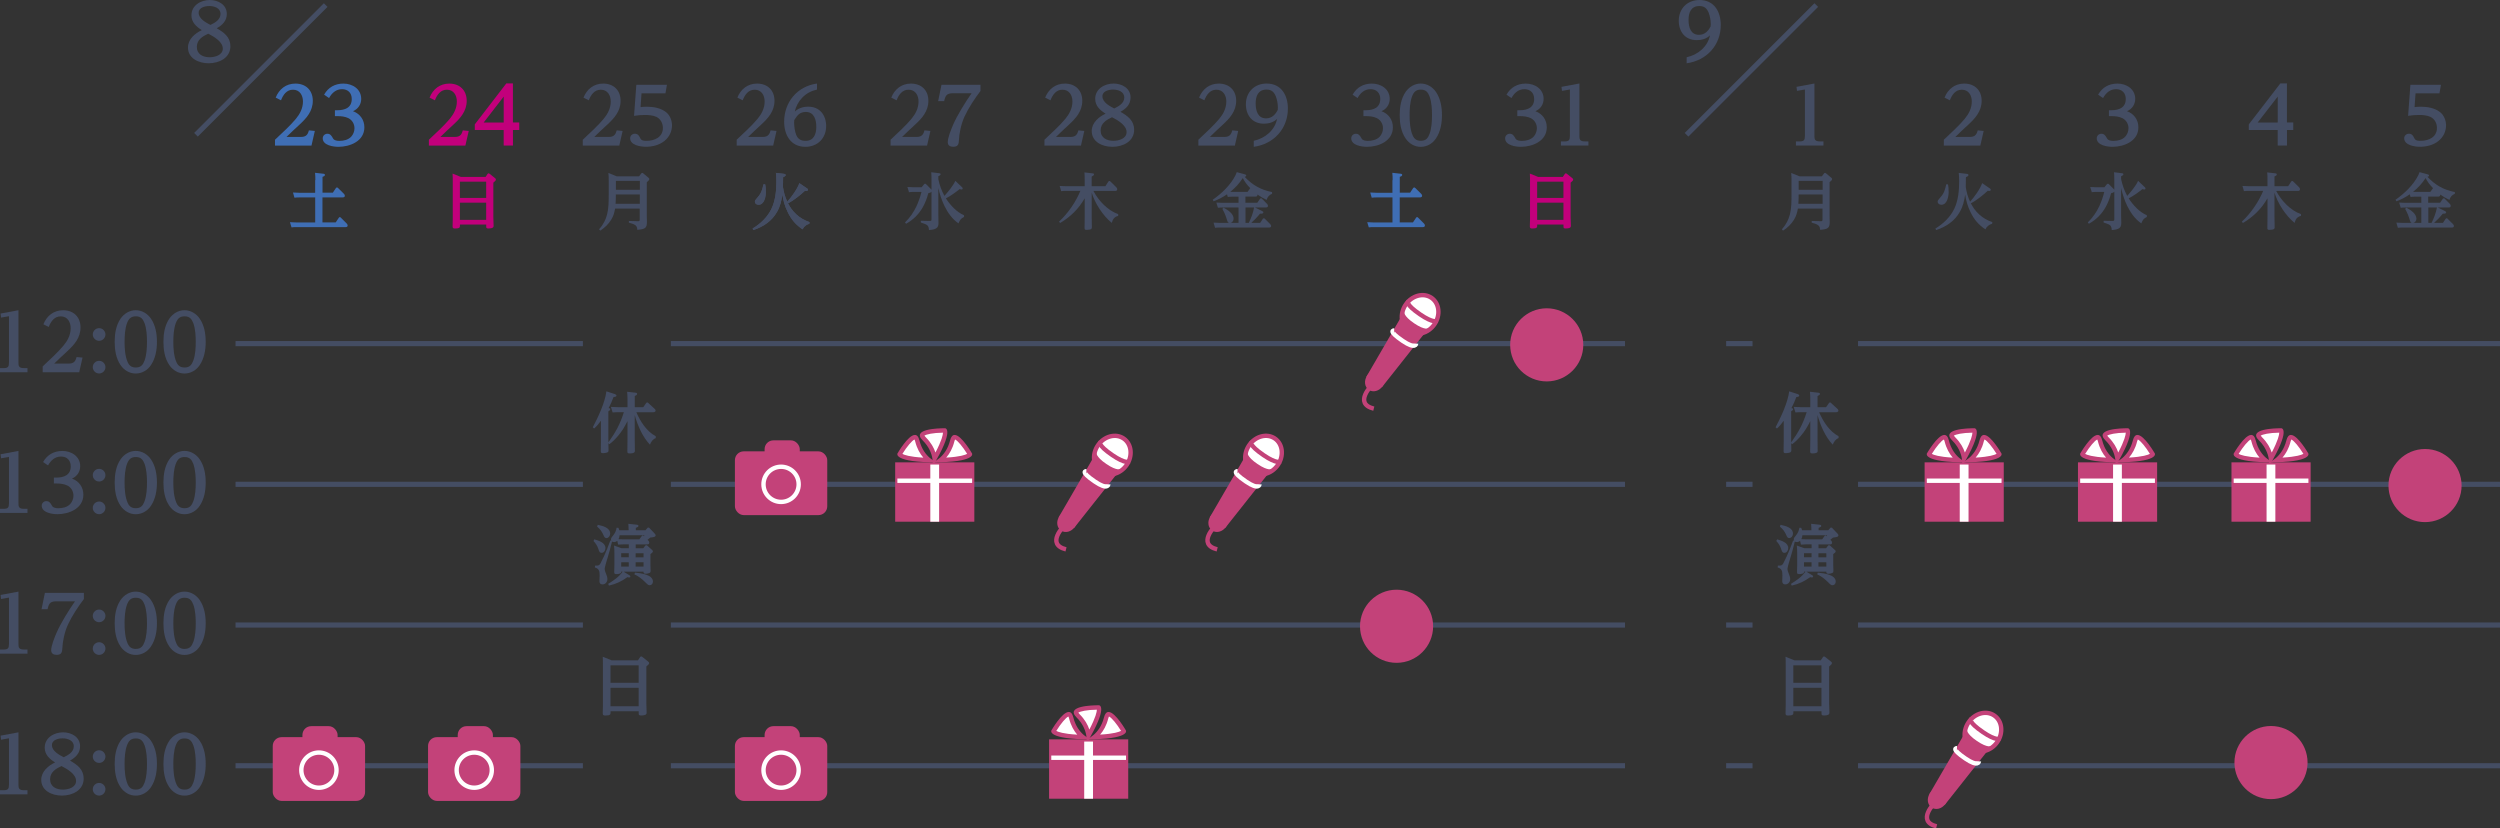 <?xml version="1.0" encoding="UTF-8"?><svg id="_レイヤー_2" xmlns="http://www.w3.org/2000/svg" viewBox="0 0 568.57 188.42"><rect x="0" y="0" width="568.57" height="188.42" fill="#333333" stroke="none"/><defs><style>.cls-1{fill:#444d63;}.cls-2{stroke:#444d63;stroke-width:1.17px;}.cls-2,.cls-3,.cls-4,.cls-5,.cls-6,.cls-7,.cls-8{stroke-miterlimit:10;}.cls-2,.cls-3,.cls-5{fill:none;}.cls-9,.cls-7{fill:#fff;}.cls-3,.cls-6,.cls-7,.cls-8{stroke:#c34279;}.cls-4,.cls-5{stroke:#fff;}.cls-4,.cls-6,.cls-10,.cls-8{fill:#c34279;}.cls-11{fill:#3f6eb4;}.cls-8{stroke-width:2.35px;}.cls-12{fill:#c2007b;}</style></defs><g id="_レイヤー_1-2"><line class="cls-2" x1="369.57" y1="78.15" x2="152.57" y2="78.15"/><line class="cls-2" x1="369.57" y1="110.15" x2="152.57" y2="110.15"/><line class="cls-2" x1="369.57" y1="142.15" x2="152.57" y2="142.15"/><line class="cls-2" x1="369.57" y1="174.15" x2="152.57" y2="174.15"/><line class="cls-2" x1="132.57" y1="78.15" x2="53.57" y2="78.15"/><line class="cls-2" x1="132.57" y1="110.15" x2="53.57" y2="110.15"/><line class="cls-2" x1="132.57" y1="142.15" x2="53.57" y2="142.15"/><line class="cls-2" x1="132.57" y1="174.15" x2="53.57" y2="174.15"/><path class="cls-1" d="M4.2,82.46c0,.68.02,1.26,1.22,1.26h.83v.94H0v-.94h.83c.99,0,1.21-.31,1.21-1.26v-10.55l-1.8.32-.11-.92,4.07-.76v11.9Z"/><path class="cls-1" d="M15.64,82.69c.94,0,1.46-.36,1.71-1.26l.07-.23,1.35.13-.76,3.33h-8.3v-1.33c1.48-1.4,3.49-3.22,4.74-4.74.95-1.15,1.62-2.43,1.62-3.96,0-1.39-.72-2.68-2.27-2.68-1.46,0-2.25,1.19-2.72,2.41l-1.21-.61c.77-1.94,2.36-3.19,4.48-3.19,2.38,0,3.96,1.53,3.96,3.91s-1.44,3.96-3.04,5.44c-1.01.94-1.96,1.8-2.95,2.79h3.31Z"/><path class="cls-1" d="M23.98,76.07c0,.79-.65,1.44-1.44,1.44s-1.44-.65-1.44-1.44.65-1.44,1.44-1.44,1.44.65,1.44,1.44ZM23.98,83.5c0,.79-.65,1.44-1.44,1.44s-1.44-.65-1.44-1.44.65-1.44,1.44-1.44,1.44.65,1.44,1.44Z"/><path class="cls-1" d="M27.41,72.48c.79-1.15,2.05-1.93,3.46-1.93s2.68.77,3.47,1.93c1.04,1.53,1.35,3.44,1.35,5.26s-.31,3.71-1.35,5.28c-.77,1.17-2.05,1.93-3.47,1.93s-2.67-.76-3.46-1.93c-1.04-1.53-1.33-3.44-1.33-5.28s.29-3.71,1.33-5.26ZM29.05,82.39c.36.81.92,1.19,1.84,1.19,1.15,0,1.62-.59,2-1.62.45-1.26.54-2.86.54-4.21s-.09-2.94-.54-4.21c-.38-1.01-.85-1.6-2-1.6s-1.64.59-2.02,1.6c-.45,1.26-.54,2.88-.54,4.21,0,1.49.11,3.28.72,4.65Z"/><path class="cls-1" d="M38.5,72.48c.79-1.15,2.05-1.93,3.46-1.93s2.68.77,3.47,1.93c1.04,1.53,1.35,3.44,1.35,5.26s-.31,3.71-1.35,5.28c-.77,1.17-2.05,1.93-3.47,1.93s-2.67-.76-3.46-1.93c-1.04-1.53-1.33-3.44-1.33-5.28s.29-3.71,1.33-5.26ZM40.14,82.39c.36.81.92,1.19,1.84,1.19,1.15,0,1.62-.59,2-1.62.45-1.26.54-2.86.54-4.21s-.09-2.94-.54-4.21c-.38-1.01-.85-1.6-2-1.6s-1.64.59-2.02,1.6c-.45,1.26-.54,2.88-.54,4.21,0,1.49.11,3.28.72,4.65Z"/><path class="cls-1" d="M4.2,114.46c0,.68.02,1.26,1.22,1.26h.83v.94H0v-.94h.83c.99,0,1.21-.31,1.21-1.26v-10.55l-1.8.32-.11-.92,4.07-.76v11.9Z"/><path class="cls-1" d="M12.26,108.62h.54c1.71,0,3.29-.56,3.29-2.56,0-1.35-.85-2.23-2.21-2.23s-2.32.86-2.95,2.02l-1.13-.77c.95-1.67,2.48-2.52,4.39-2.52,2.07,0,4.05,1.24,4.05,3.49,0,1.24-.72,2.3-1.87,2.79,1.6.58,2.59,1.96,2.59,3.67,0,3.11-3.22,4.43-5.89,4.43-1.19,0-3.58-.34-3.58-1.93,0-.59.47-1.04,1.06-1.04.63,0,.92.4,1.28,1.06.25.47.9.56,1.44.56.97,0,1.98-.22,2.68-.94.47-.5.76-1.22.76-1.93,0-.95-.5-1.85-1.37-2.29-.76-.38-1.67-.47-2.5-.47h-.58v-1.35Z"/><path class="cls-1" d="M23.98,108.07c0,.79-.65,1.44-1.44,1.44s-1.44-.65-1.44-1.44.65-1.44,1.44-1.44,1.44.65,1.44,1.44ZM23.98,115.5c0,.79-.65,1.44-1.44,1.44s-1.44-.65-1.44-1.44.65-1.44,1.44-1.44,1.44.65,1.44,1.44Z"/><path class="cls-1" d="M27.41,104.48c.79-1.15,2.05-1.93,3.46-1.93s2.68.77,3.47,1.93c1.04,1.53,1.35,3.44,1.35,5.26s-.31,3.71-1.35,5.28c-.77,1.17-2.05,1.93-3.47,1.93s-2.67-.76-3.46-1.93c-1.04-1.53-1.33-3.44-1.33-5.28s.29-3.71,1.33-5.26ZM29.05,114.39c.36.81.92,1.19,1.84,1.19,1.15,0,1.62-.59,2-1.62.45-1.26.54-2.86.54-4.21s-.09-2.94-.54-4.21c-.38-1.01-.85-1.6-2-1.6s-1.64.59-2.02,1.6c-.45,1.26-.54,2.88-.54,4.21,0,1.49.11,3.28.72,4.65Z"/><path class="cls-1" d="M38.5,104.48c.79-1.15,2.05-1.93,3.46-1.93s2.68.77,3.47,1.93c1.04,1.53,1.35,3.44,1.35,5.26s-.31,3.71-1.35,5.28c-.77,1.17-2.05,1.93-3.47,1.93s-2.67-.76-3.46-1.93c-1.04-1.53-1.33-3.44-1.33-5.28s.29-3.71,1.33-5.26ZM40.14,114.39c.36.81.92,1.19,1.84,1.19,1.15,0,1.62-.59,2-1.62.45-1.26.54-2.86.54-4.21s-.09-2.94-.54-4.21c-.38-1.01-.85-1.6-2-1.6s-1.64.59-2.02,1.6c-.45,1.26-.54,2.88-.54,4.21,0,1.49.11,3.28.72,4.65Z"/><path class="cls-1" d="M4.2,146.46c0,.68.02,1.26,1.22,1.26h.83v.94H0v-.94h.83c.99,0,1.21-.31,1.21-1.26v-10.55l-1.8.32-.11-.92,4.07-.76v11.9Z"/><path class="cls-1" d="M19.08,134.84v1.4c-1.3,1.71-2.72,3.85-3.62,5.8-.77,1.69-1.22,3.73-1.3,5.58-.04.88-.34,1.31-1.28,1.31-.7,0-1.24-.29-1.24-1.04,0-1.06.79-2.97,1.22-3.98.92-2.12,2.84-5.24,4.2-7.15h-4.23c-1.17,0-1.66.31-1.94,1.48l-.07.31h-1.37l.76-3.71h8.88Z"/><path class="cls-1" d="M23.98,140.07c0,.79-.65,1.44-1.44,1.44s-1.44-.65-1.44-1.44.65-1.44,1.44-1.44,1.44.65,1.44,1.44ZM23.98,147.5c0,.79-.65,1.44-1.44,1.44s-1.44-.65-1.44-1.44.65-1.44,1.44-1.44,1.44.65,1.44,1.44Z"/><path class="cls-1" d="M27.41,136.48c.79-1.15,2.05-1.93,3.46-1.93s2.68.77,3.47,1.93c1.04,1.53,1.35,3.44,1.35,5.26s-.31,3.71-1.35,5.28c-.77,1.17-2.05,1.93-3.47,1.93s-2.67-.76-3.46-1.93c-1.04-1.53-1.33-3.44-1.33-5.28s.29-3.71,1.33-5.26ZM29.05,146.39c.36.81.92,1.19,1.84,1.19,1.15,0,1.62-.59,2-1.62.45-1.26.54-2.86.54-4.21s-.09-2.94-.54-4.21c-.38-1.01-.85-1.6-2-1.6s-1.64.59-2.02,1.6c-.45,1.26-.54,2.88-.54,4.21,0,1.49.11,3.28.72,4.65Z"/><path class="cls-1" d="M38.5,136.48c.79-1.15,2.05-1.93,3.46-1.93s2.68.77,3.47,1.93c1.04,1.53,1.35,3.44,1.35,5.26s-.31,3.71-1.35,5.28c-.77,1.17-2.05,1.93-3.47,1.93s-2.67-.76-3.46-1.93c-1.04-1.53-1.33-3.44-1.33-5.28s.29-3.71,1.33-5.26ZM40.14,146.39c.36.81.92,1.19,1.84,1.19,1.15,0,1.62-.59,2-1.62.45-1.26.54-2.86.54-4.21s-.09-2.94-.54-4.21c-.38-1.01-.85-1.6-2-1.6s-1.64.59-2.02,1.6c-.45,1.26-.54,2.88-.54,4.21,0,1.49.11,3.28.72,4.65Z"/><path class="cls-1" d="M4.2,178.46c0,.68.02,1.26,1.22,1.26h.83v.94H0v-.94h.83c.99,0,1.21-.31,1.21-1.26v-10.55l-1.8.32-.11-.92,4.07-.76v11.9Z"/><path class="cls-1" d="M19.03,177.05c0,2.7-2.59,3.89-4.95,3.89-2.2,0-4.7-1.06-4.7-3.6,0-1.87,1.6-3.21,3.15-3.94-1.26-.79-2.36-1.75-2.36-3.37,0-2.27,2.14-3.48,4.19-3.48,1.89,0,3.85,1.06,3.85,3.17,0,1.58-1.01,2.54-2.29,3.26,1.64.94,3.1,1.98,3.1,4.07ZM11.39,177.18c0,1.75,1.39,2.4,2.94,2.4,1.21,0,2.97-.49,2.97-1.98s-1.85-2.63-3.31-3.38c-1.28.59-2.59,1.39-2.59,2.97ZM16.78,169.72c0-1.35-1.42-1.8-2.56-1.8-.95,0-2.41.34-2.41,1.53,0,1.37,1.64,2.23,2.68,2.77,1.03-.49,2.29-1.19,2.29-2.5Z"/><path class="cls-1" d="M23.98,172.07c0,.79-.65,1.44-1.44,1.44s-1.44-.65-1.44-1.44.65-1.44,1.44-1.44,1.44.65,1.44,1.44ZM23.98,179.5c0,.79-.65,1.44-1.44,1.44s-1.44-.65-1.44-1.44.65-1.44,1.44-1.44,1.44.65,1.44,1.44Z"/><path class="cls-1" d="M27.41,168.48c.79-1.15,2.05-1.93,3.46-1.93s2.68.77,3.47,1.93c1.04,1.53,1.35,3.44,1.35,5.26s-.31,3.71-1.35,5.28c-.77,1.17-2.05,1.93-3.47,1.93s-2.67-.76-3.46-1.93c-1.04-1.53-1.33-3.44-1.33-5.28s.29-3.71,1.33-5.26ZM29.05,178.39c.36.81.92,1.19,1.84,1.19,1.15,0,1.62-.59,2-1.62.45-1.26.54-2.86.54-4.21s-.09-2.94-.54-4.21c-.38-1.01-.85-1.6-2-1.6s-1.64.59-2.02,1.6c-.45,1.26-.54,2.88-.54,4.21,0,1.49.11,3.28.72,4.65Z"/><path class="cls-1" d="M38.5,168.48c.79-1.15,2.05-1.93,3.46-1.93s2.68.77,3.47,1.93c1.04,1.53,1.35,3.44,1.35,5.26s-.31,3.71-1.35,5.28c-.77,1.17-2.05,1.93-3.47,1.93s-2.67-.76-3.46-1.93c-1.04-1.53-1.33-3.44-1.33-5.28s.29-3.71,1.33-5.26ZM40.14,178.39c.36.81.92,1.19,1.84,1.19,1.15,0,1.62-.59,2-1.62.45-1.26.54-2.86.54-4.21s-.09-2.94-.54-4.21c-.38-1.01-.85-1.6-2-1.6s-1.64.59-2.02,1.6c-.45,1.26-.54,2.88-.54,4.21,0,1.49.11,3.28.72,4.65Z"/><path class="cls-1" d="M52.4,10.5c0,2.7-2.59,3.89-4.95,3.89-2.2,0-4.7-1.06-4.7-3.6,0-1.87,1.6-3.21,3.15-3.94-1.26-.79-2.36-1.75-2.36-3.37,0-2.27,2.14-3.48,4.19-3.48,1.89,0,3.85,1.06,3.85,3.17,0,1.58-1.01,2.54-2.29,3.26,1.64.94,3.1,1.98,3.1,4.07ZM44.76,10.62c0,1.75,1.39,2.4,2.94,2.4,1.21,0,2.97-.49,2.97-1.98s-1.85-2.63-3.31-3.38c-1.28.59-2.59,1.39-2.59,2.97ZM50.15,3.17c0-1.35-1.42-1.8-2.56-1.8-.95,0-2.41.34-2.41,1.53,0,1.37,1.64,2.23,2.68,2.77,1.03-.49,2.29-1.19,2.29-2.5Z"/><path class="cls-11" d="M68.47,31.14c.94,0,1.46-.36,1.71-1.26l.07-.23,1.35.13-.76,3.33h-8.3v-1.33c1.48-1.4,3.49-3.22,4.74-4.74.95-1.15,1.62-2.43,1.62-3.96,0-1.39-.72-2.68-2.27-2.68-1.46,0-2.25,1.19-2.72,2.41l-1.21-.61c.77-1.94,2.36-3.19,4.48-3.19,2.38,0,3.96,1.53,3.96,3.91s-1.44,3.96-3.04,5.44c-1.01.94-1.96,1.8-2.95,2.79h3.31Z"/><path class="cls-11" d="M76.17,25.07h.54c1.71,0,3.29-.56,3.29-2.56,0-1.35-.85-2.23-2.21-2.23s-2.32.86-2.95,2.02l-1.13-.77c.95-1.67,2.48-2.52,4.39-2.52,2.07,0,4.05,1.24,4.05,3.49,0,1.24-.72,2.3-1.87,2.79,1.6.58,2.59,1.96,2.59,3.67,0,3.11-3.22,4.43-5.89,4.43-1.19,0-3.58-.34-3.58-1.93,0-.59.47-1.04,1.06-1.04.63,0,.92.4,1.28,1.06.25.47.9.56,1.44.56.97,0,1.98-.22,2.68-.94.47-.5.76-1.22.76-1.93,0-.95-.5-1.85-1.37-2.29-.76-.38-1.67-.47-2.5-.47h-.58v-1.35Z"/><path class="cls-11" d="M71.72,40.97c0-.55,0-1.11-.07-1.67l1.89.21c.17.01.36.07.36.28,0,.25-.36.38-.55.43v3.6h2.35l.69-1.04c.06-.08.14-.15.24-.15.08,0,.17.04.25.13l1.34,1.32c.11.11.21.28.21.45,0,.25-.22.36-.45.36h-4.64v5.69h3.01l.71-1.06c.06-.08.13-.15.22-.15s.17.06.25.14l1.33,1.33c.11.11.21.28.21.45,0,.25-.2.36-.43.36h-11.25c-.36,0-.73.01-1.09.06l-.35-1.18c.48.03.95.06,1.41.06h4.33v-5.69h-3.61c-.36,0-.73.01-1.11.06l-.34-1.18c.48.03.94.06,1.41.06h3.64v-2.86Z"/><path class="cls-12" d="M110.43,40.24l.45-.67c.06-.08.13-.15.22-.15s.18.06.25.11l1.16.92c.13.1.27.22.27.39,0,.13-.06.24-.22.38-.14.13-.28.24-.36.32v7.91c0,.63.06,1.26.06,1.89,0,.27-.04.62-1.22.62-.42,0-.46-.15-.46-.45v-.45h-5.98v.28c0,.35-.04.63-1.08.63-.38,0-.59-.03-.59-.46,0-.57.04-1.15.04-1.72v-8.53c0-.59,0-1.19-.04-1.78l1.88.76h5.63ZM104.59,45.02h5.98v-3.71h-5.98v3.71ZM104.59,50.01h5.98v-3.92h-5.98v3.92Z"/><path class="cls-1" d="M145.37,40.07l.45-.6c.08-.11.14-.15.25-.15.08,0,.18.07.25.13l1.13.94c.11.1.22.2.22.35,0,.21-.2.38-.57.69v7.82c0,.42.03.83.03,1.23,0,1.44-.46,1.64-2.19,1.79-.03-.45-.07-.77-.45-1.06-.39-.29-.97-.43-1.46-.57v-.39s2.03.06,2.03.06h.08c.25,0,.35-.07.35-.38v-2.49h-5.6c-.17.94-.38,1.71-.88,2.52-.64,1.04-1.48,1.83-2.49,2.49l-.27-.29c.99-1.12,1.54-2.26,1.83-3.43.35-1.39.36-2.86.36-4.51v-3.17c0-.48-.01-1.26-.07-1.72l1.88.77h5.1ZM140.01,46.35h5.5v-2.13h-5.45c0,.71-.01,1.42-.06,2.13ZM140.07,43.16h5.45v-2.02h-5.45v2.02Z"/><path class="cls-1" d="M184.11,50.5l-.04.39c-.7.2-1.23.6-1.53,1.27-1.58-1.04-2.61-2.27-3.42-3.98-.62-1.27-.98-2.54-1.19-3.92-.2,1.39-.48,2.63-1.18,3.87-1.2,2.16-3.12,3.42-5.42,4.2l-.17-.35c1.78-1.09,3.39-2.59,4.3-4.51.9-1.88,1.11-4.16,1.11-6.22,0-.64-.03-1.29-.1-1.93l1.79.21c.18.01.43.07.43.29,0,.24-.39.39-.59.48,0,.74,0,1.5-.03,2.26.18,1.19.48,2.23.98,3.32.94-1.04,2.31-2.91,2.75-4.23l1.57,1.08c.27.17.39.25.39.41,0,.21-.17.28-.35.28-.08,0-.27-.03-.35-.03-.91.88-2.66,2.28-3.8,2.82l-.15-.2c1.05,2.19,2.69,3.71,4.99,4.5ZM174.18,43.63c0,1.02-.32,2.94-1.67,2.94-.41,0-.83-.25-.83-.69,0-.27.06-.36.7-1.09.8-.9.98-1.7,1.25-2.86h.39c.13.56.15,1.13.15,1.7Z"/><path class="cls-1" d="M211.12,43.94c-.28,1.12-.69,2.16-1.2,3.1-.88,1.58-2.13,2.9-3.85,3.85l-.24-.31c1.12-1.08,1.96-2.31,2.62-3.71.45-.98.87-2.17,1.12-3.22h-1.85c-.32,0-.67.01-.99.06l-.36-1.18c.46.03.94.06,1.4.06h1.83l.55-.67c.06-.07.14-.14.25-.14.1,0,.17.06.25.14l1.05,1.05c.07.07.11.11.15.18v-2.31c0-.56-.01-1.11-.06-1.67l1.75.22c.15.01.38.04.38.24s-.27.34-.52.45v.66c.29,1.37.71,2.56,1.39,3.81.8-.9,2.02-2.33,2.47-3.42l1.46,1.37c.2.18.22.27.22.36,0,.17-.13.24-.27.24-.08,0-.17-.01-.41-.1-.88.7-2.12,1.62-3.14,2.1.94,1.5,2.47,3.17,4.13,3.85v.39c-.73.34-.97.73-1.26,1.46-1.39-.95-2.45-2.41-3.22-4.01-.63-1.32-1.08-2.73-1.37-4.03v6.04c0,.64.04,1.29.04,1.93s-.17,1.09-.81,1.34c-.43.17-.9.21-1.36.25-.03-.55-.13-.85-.35-1.06-.28-.27-.74-.39-1.5-.66v-.39l1.98.04c.36,0,.45-.06.45-.36v-6.29c-.14.2-.49.28-.73.34Z"/><path class="cls-1" d="M254.31,48.7v.39c-.88.24-1.23.73-1.46,1.6-2.02-1.64-3.84-4.43-4.57-6.91v5.5c0,.77.04,1.53.04,2.4,0,.29-.06.6-1.2.6-.38,0-.46-.1-.46-.43,0-.8.03-1.58.03-2.38v-4.38c-1.36,2.4-3.24,4.23-5.59,5.63l-.24-.32c2.03-1.88,3.8-4.44,4.85-6.99h-3.28c-.38,0-.71.01-1.09.06l-.34-1.18c.46.03.94.06,1.42.06h4.27v-1.47c0-.56,0-1.12-.06-1.67l1.83.21c.15.01.35.04.35.24,0,.25-.34.39-.53.48v2.21h3.11l.69-1.05c.06-.08.14-.15.24-.15.08,0,.15.06.24.14l1.32,1.3c.13.13.21.28.21.45,0,.28-.2.38-.43.38h-4.99c1.19,2.25,3.22,4.41,5.65,5.29Z"/><path class="cls-1" d="M283.26,46.11h2.69l.6-.88c.06-.08.14-.14.24-.14.08,0,.15.04.24.13l1.13,1.15c.13.13.21.28.21.45,0,.27-.2.36-.43.36h-2.54l1.54.76c.27.13.38.22.38.38,0,.25-.34.28-.59.28h-.17c-.49.63-1.37,1.55-1.98,2.09h2.02l.59-.9c.06-.08.14-.15.24-.15.08,0,.2.07.25.13l1.19,1.19c.17.17.22.31.22.43,0,.31-.25.36-.5.36h-11.14c-.52,0-.7.01-1.11.06l-.34-1.18c.48.04.94.06,1.41.06h2.12c-.29-.08-.36-.29-.45-.57-.31-1.06-.55-1.65-1.08-2.62l.28-.27c.91.48,2.28,1.34,2.28,2.51,0,.42-.27.84-.67.95h1.79v-3.5h-3.6c-.43,0-.66.03-1.09.06l-.35-1.18c.48.04.95.06,1.41.06h3.63v-1.4h-1.34c-.41,0-.7.01-1.11.06l-.17-.6c-1.04.7-1.88,1.15-3.05,1.58l-.2-.34c2-1.39,4.09-3.38,5.18-5.58.1-.21.2-.43.29-.7l1.81.49c.15.04.34.11.34.28,0,.2-.21.27-.36.29,1.75,1.88,3.71,2.98,6.23,3.47v.39c-.62.24-1.08.76-1.23,1.39-.81-.38-1.37-.7-2.09-1.22v.11c0,.25-.21.36-.43.36h-2.31v1.4ZM282.64,40.51c-.81,1.23-1.69,2.2-2.84,3.12.18,0,.35.01.53.01h3.39l.62-.84c-.74-.78-1.18-1.33-1.69-2.3ZM283.26,50.68h.76c.53-1.11.99-2.27,1.2-3.5h-1.96v3.5Z"/><path class="cls-11" d="M316.72,40.97c0-.55,0-1.11-.07-1.67l1.89.21c.17.01.36.07.36.28,0,.25-.36.38-.55.43v3.6h2.35l.69-1.04c.06-.08.14-.15.24-.15.08,0,.17.04.25.13l1.34,1.32c.11.11.21.28.21.45,0,.25-.22.36-.45.36h-4.64v5.69h3.01l.71-1.06c.06-.08.13-.15.22-.15s.17.06.25.14l1.33,1.33c.11.11.21.28.21.45,0,.25-.2.36-.43.36h-11.25c-.36,0-.73.01-1.09.06l-.35-1.18c.48.03.95.06,1.41.06h4.33v-5.69h-3.61c-.36,0-.73.01-1.11.06l-.34-1.18c.48.03.94.06,1.41.06h3.64v-2.86Z"/><path class="cls-12" d="M355.43,40.24l.45-.67c.06-.08.13-.15.22-.15s.18.06.25.11l1.16.92c.13.1.27.22.27.39,0,.13-.06.24-.22.38-.14.13-.28.24-.36.32v7.91c0,.63.06,1.26.06,1.89,0,.27-.04.62-1.22.62-.42,0-.46-.15-.46-.45v-.45h-5.98v.28c0,.35-.04.63-1.08.63-.38,0-.59-.03-.59-.46,0-.57.04-1.15.04-1.72v-8.53c0-.59,0-1.19-.04-1.78l1.88.76h5.63ZM349.59,45.02h5.98v-3.71h-5.98v3.71ZM349.59,50.01h5.98v-3.92h-5.98v3.92Z"/><path class="cls-1" d="M414.37,40.07l.45-.6c.08-.11.14-.15.25-.15.08,0,.18.07.25.13l1.13.94c.11.1.22.2.22.35,0,.21-.2.38-.57.69v7.82c0,.42.03.83.03,1.23,0,1.44-.46,1.64-2.19,1.79-.03-.45-.07-.77-.45-1.06-.39-.29-.97-.43-1.46-.57v-.39s2.03.06,2.03.06h.08c.25,0,.35-.07.35-.38v-2.49h-5.6c-.17.94-.38,1.71-.88,2.52-.64,1.04-1.48,1.83-2.49,2.49l-.27-.29c.99-1.12,1.54-2.26,1.83-3.43.35-1.39.36-2.86.36-4.51v-3.17c0-.48-.01-1.26-.07-1.72l1.88.77h5.1ZM409.01,46.35h5.5v-2.13h-5.45c0,.71-.01,1.42-.06,2.13ZM409.07,43.16h5.45v-2.02h-5.45v2.02Z"/><path class="cls-1" d="M453.11,50.5l-.04.39c-.7.2-1.23.6-1.53,1.27-1.58-1.04-2.61-2.27-3.42-3.98-.62-1.27-.98-2.54-1.19-3.92-.2,1.39-.48,2.63-1.18,3.87-1.2,2.16-3.12,3.42-5.42,4.2l-.17-.35c1.78-1.09,3.39-2.59,4.3-4.51.9-1.88,1.11-4.16,1.11-6.22,0-.64-.03-1.29-.1-1.93l1.79.21c.18.01.43.07.43.29,0,.24-.39.39-.59.48,0,.74,0,1.5-.03,2.26.18,1.19.48,2.23.98,3.32.94-1.04,2.31-2.91,2.75-4.23l1.57,1.08c.27.17.39.25.39.41,0,.21-.17.28-.35.28-.08,0-.27-.03-.35-.03-.91.88-2.66,2.28-3.8,2.82l-.15-.2c1.05,2.19,2.69,3.71,4.99,4.5ZM443.18,43.63c0,1.02-.32,2.94-1.67,2.94-.41,0-.83-.25-.83-.69,0-.27.06-.36.7-1.09.8-.9.98-1.7,1.25-2.86h.39c.13.56.15,1.13.15,1.7Z"/><path class="cls-1" d="M480.12,43.94c-.28,1.12-.69,2.16-1.2,3.1-.88,1.58-2.13,2.9-3.85,3.85l-.24-.31c1.12-1.08,1.96-2.31,2.62-3.71.45-.98.87-2.17,1.12-3.22h-1.85c-.32,0-.67.01-.99.06l-.36-1.18c.46.03.94.06,1.4.06h1.83l.55-.67c.06-.07.14-.14.25-.14.1,0,.17.06.25.14l1.05,1.05c.07.07.11.11.15.18v-2.31c0-.56-.01-1.11-.06-1.67l1.75.22c.15.01.38.04.38.24s-.27.34-.52.45v.66c.29,1.37.71,2.56,1.39,3.81.8-.9,2.02-2.33,2.47-3.42l1.46,1.37c.2.18.22.27.22.36,0,.17-.13.24-.27.24-.08,0-.17-.01-.41-.1-.88.7-2.12,1.62-3.14,2.1.94,1.5,2.47,3.17,4.13,3.85v.39c-.73.34-.97.73-1.26,1.46-1.39-.95-2.45-2.41-3.22-4.01-.63-1.32-1.08-2.73-1.37-4.03v6.04c0,.64.04,1.29.04,1.93s-.17,1.09-.81,1.34c-.43.17-.9.21-1.36.25-.03-.55-.13-.85-.35-1.06-.28-.27-.74-.39-1.5-.66v-.39l1.98.04c.36,0,.45-.06.45-.36v-6.29c-.14.2-.49.28-.73.34Z"/><path class="cls-1" d="M523.31,48.7v.39c-.88.24-1.23.73-1.46,1.6-2.02-1.64-3.84-4.43-4.57-6.91v5.5c0,.77.04,1.53.04,2.4,0,.29-.06.6-1.2.6-.38,0-.46-.1-.46-.43,0-.8.03-1.58.03-2.38v-4.38c-1.36,2.4-3.24,4.23-5.59,5.63l-.24-.32c2.03-1.88,3.8-4.44,4.85-6.99h-3.28c-.38,0-.71.01-1.09.06l-.34-1.18c.46.03.94.06,1.42.06h4.27v-1.47c0-.56,0-1.12-.06-1.67l1.83.21c.15.01.35.04.35.24,0,.25-.34.39-.53.48v2.21h3.11l.69-1.05c.06-.08.14-.15.24-.15.08,0,.15.06.24.14l1.32,1.3c.13.13.21.28.21.45,0,.28-.2.38-.43.38h-4.99c1.19,2.25,3.22,4.41,5.65,5.29Z"/><path class="cls-1" d="M552.26,46.11h2.69l.6-.88c.06-.08.14-.14.24-.14.08,0,.15.04.24.13l1.13,1.15c.13.13.21.28.21.45,0,.27-.2.36-.43.36h-2.54l1.54.76c.27.13.38.22.38.38,0,.25-.34.28-.59.28h-.17c-.49.63-1.37,1.55-1.98,2.09h2.02l.59-.9c.06-.08.14-.15.24-.15.08,0,.2.07.25.13l1.19,1.19c.17.17.22.31.22.43,0,.31-.25.36-.5.36h-11.14c-.52,0-.7.01-1.11.06l-.34-1.18c.48.04.94.06,1.41.06h2.12c-.29-.08-.36-.29-.45-.57-.31-1.06-.55-1.65-1.08-2.62l.28-.27c.91.48,2.28,1.34,2.28,2.51,0,.42-.27.84-.67.95h1.79v-3.5h-3.6c-.43,0-.66.03-1.09.06l-.35-1.18c.48.04.95.06,1.41.06h3.63v-1.4h-1.34c-.41,0-.7.01-1.11.06l-.17-.6c-1.04.7-1.88,1.15-3.05,1.58l-.2-.34c2-1.39,4.09-3.38,5.18-5.58.1-.21.2-.43.29-.7l1.81.49c.15.04.34.11.34.28,0,.2-.21.27-.36.29,1.75,1.88,3.71,2.98,6.23,3.47v.39c-.62.24-1.08.76-1.23,1.39-.81-.38-1.37-.7-2.09-1.22v.11c0,.25-.21.36-.43.36h-2.31v1.4ZM551.64,40.51c-.81,1.23-1.69,2.2-2.84,3.12.18,0,.35.01.53.01h3.39l.62-.84c-.74-.78-1.18-1.33-1.7-2.3ZM552.26,50.68h.76c.53-1.11.99-2.27,1.21-3.5h-1.96v3.5Z"/><path class="cls-12" d="M103.47,31.14c.94,0,1.46-.36,1.71-1.26l.07-.23,1.35.13-.76,3.33h-8.3v-1.33c1.48-1.4,3.49-3.22,4.74-4.74.95-1.15,1.62-2.43,1.62-3.96,0-1.39-.72-2.68-2.27-2.68-1.46,0-2.25,1.19-2.72,2.41l-1.21-.61c.77-1.94,2.36-3.19,4.48-3.19,2.38,0,3.96,1.53,3.96,3.91s-1.44,3.96-3.04,5.44c-1.01.94-1.96,1.8-2.95,2.79h3.31Z"/><path class="cls-12" d="M118.1,29.57h-1.44v3.53h-2.11v-3.53h-6.57v-1.28l7.18-9.33h1.49v8.89h1.44v1.71ZM110,27.86h4.56v-5.89l-4.56,5.89Z"/><path class="cls-1" d="M138.47,31.14c.94,0,1.46-.36,1.71-1.26l.07-.23,1.35.13-.76,3.33h-8.3v-1.33c1.48-1.4,3.49-3.22,4.74-4.74.95-1.15,1.62-2.43,1.62-3.96,0-1.39-.72-2.68-2.27-2.68-1.46,0-2.25,1.19-2.72,2.41l-1.21-.61c.77-1.94,2.36-3.19,4.48-3.19,2.38,0,3.96,1.53,3.96,3.91s-1.44,3.96-3.04,5.44c-1.01.94-1.96,1.8-2.95,2.79h3.31Z"/><path class="cls-1" d="M144.73,19.29h6.95l-.34,1.94h-5.44l-.22,3.13c.47-.05.94-.09,1.4-.09,1.51,0,3.13.27,4.36,1.21.92.7,1.39,1.91,1.39,3.04,0,1.39-.63,2.65-1.71,3.53-1.17.95-2.74,1.33-4.23,1.33-1.21,0-3.58-.36-3.58-1.94,0-.59.5-1.03,1.08-1.03.72,0,.99.52,1.26,1.1.25.5.92.52,1.4.52,1.84,0,3.71-.85,3.71-2.93,0-1.08-.54-2.09-1.53-2.54-.81-.36-1.78-.41-2.65-.41-.81,0-1.6.07-2.38.2l.52-7.06Z"/><path class="cls-1" d="M173.47,31.14c.94,0,1.46-.36,1.71-1.26l.07-.23,1.35.13-.76,3.33h-8.3v-1.33c1.48-1.4,3.49-3.22,4.74-4.74.95-1.15,1.62-2.43,1.62-3.96,0-1.39-.72-2.68-2.27-2.68-1.46,0-2.25,1.19-2.72,2.41l-1.21-.61c.77-1.94,2.36-3.19,4.48-3.19,2.38,0,3.96,1.53,3.96,3.91s-1.44,3.96-3.04,5.44c-1.01.94-1.96,1.8-2.95,2.79h3.31Z"/><path class="cls-1" d="M183.82,24.26c2.63,0,4.07,1.93,4.07,4.43,0,2.75-1.96,4.7-4.72,4.7-3.33,0-4.83-2.68-4.83-5.71,0-4.48,3.01-8.07,7.47-8.68v1.37c-1.3.29-2.45.88-3.37,1.85-.81.85-1.46,2-1.66,3.15.76-.77,1.96-1.12,3.02-1.12ZM180.61,27.93c0,.85.16,2,.49,2.79.43.99,1.1,1.31,2.14,1.31,1.85,0,2.41-1.57,2.41-3.15s-.45-3.42-2.38-3.42c-1.37,0-1.96.77-2.63,1.84-.02.2-.04.41-.04.63Z"/><path class="cls-1" d="M208.47,31.14c.94,0,1.46-.36,1.71-1.26l.07-.23,1.35.13-.76,3.33h-8.3v-1.33c1.48-1.4,3.49-3.22,4.74-4.74.95-1.15,1.62-2.43,1.62-3.96,0-1.39-.72-2.68-2.27-2.68-1.46,0-2.25,1.19-2.72,2.41l-1.21-.61c.77-1.94,2.36-3.19,4.48-3.19,2.38,0,3.96,1.53,3.96,3.91s-1.44,3.96-3.04,5.44c-1.01.94-1.96,1.8-2.95,2.79h3.31Z"/><path class="cls-1" d="M222.99,19.29v1.4c-1.3,1.71-2.72,3.85-3.62,5.8-.77,1.69-1.22,3.73-1.3,5.58-.04.88-.34,1.31-1.28,1.31-.7,0-1.24-.29-1.24-1.04,0-1.06.79-2.97,1.22-3.98.92-2.12,2.84-5.24,4.2-7.15h-4.23c-1.17,0-1.66.31-1.94,1.48l-.07.31h-1.37l.76-3.71h8.88Z"/><path class="cls-1" d="M243.47,31.14c.94,0,1.46-.36,1.71-1.26l.07-.23,1.35.13-.76,3.33h-8.3v-1.33c1.48-1.4,3.49-3.22,4.74-4.74.95-1.15,1.62-2.43,1.62-3.96,0-1.39-.72-2.68-2.27-2.68-1.46,0-2.25,1.19-2.72,2.41l-1.21-.61c.77-1.94,2.36-3.19,4.48-3.19,2.38,0,3.96,1.53,3.96,3.91s-1.44,3.96-3.04,5.44c-1.01.94-1.96,1.8-2.95,2.79h3.31Z"/><path class="cls-1" d="M257.94,29.5c0,2.7-2.59,3.89-4.95,3.89-2.2,0-4.7-1.06-4.7-3.6,0-1.87,1.6-3.21,3.15-3.94-1.26-.79-2.36-1.75-2.36-3.37,0-2.27,2.14-3.48,4.19-3.48,1.89,0,3.85,1.06,3.85,3.17,0,1.58-1.01,2.54-2.29,3.26,1.64.94,3.1,1.98,3.1,4.07ZM250.31,29.62c0,1.75,1.39,2.4,2.94,2.4,1.21,0,2.97-.49,2.97-1.98s-1.85-2.63-3.31-3.38c-1.28.59-2.59,1.39-2.59,2.97ZM255.69,22.17c0-1.35-1.42-1.8-2.56-1.8-.95,0-2.41.34-2.41,1.53,0,1.37,1.64,2.23,2.68,2.77,1.03-.49,2.29-1.19,2.29-2.5Z"/><path class="cls-1" d="M278.47,31.14c.94,0,1.46-.36,1.71-1.26l.07-.23,1.35.13-.76,3.33h-8.3v-1.33c1.48-1.4,3.49-3.22,4.74-4.74.95-1.15,1.62-2.43,1.62-3.96,0-1.39-.72-2.68-2.27-2.68-1.46,0-2.25,1.19-2.72,2.41l-1.21-.61c.77-1.94,2.36-3.19,4.48-3.19,2.38,0,3.96,1.53,3.96,3.91s-1.44,3.96-3.04,5.44c-1.01.94-1.96,1.8-2.95,2.79h3.31Z"/><path class="cls-1" d="M287.45,28.13c-2.65,0-4.1-1.91-4.1-4.43,0-2.75,1.96-4.7,4.72-4.7,3.33,0,4.83,2.66,4.83,5.69,0,4.61-3.24,8.08-7.76,8.7v-1.37c2.54-.54,4.79-2.38,5.31-4.99-.77.79-1.91,1.1-2.99,1.1ZM290.62,24.37c0-.81-.18-1.71-.47-2.47-.4-.99-.99-1.53-2.11-1.53-1.91,0-2.47,1.51-2.47,3.15s.47,3.4,2.38,3.4c1.28,0,2.11-.85,2.65-1.93.02-.2.02-.41.02-.63Z"/><path class="cls-1" d="M310.08,25.07h.54c1.71,0,3.29-.56,3.29-2.56,0-1.35-.85-2.23-2.21-2.23s-2.32.86-2.95,2.02l-1.13-.77c.95-1.67,2.48-2.52,4.39-2.52,2.07,0,4.05,1.24,4.05,3.49,0,1.24-.72,2.3-1.87,2.79,1.6.58,2.59,1.96,2.59,3.67,0,3.11-3.22,4.43-5.89,4.43-1.19,0-3.58-.34-3.58-1.93,0-.59.47-1.04,1.06-1.04.63,0,.92.4,1.28,1.06.25.47.9.56,1.44.56.97,0,1.98-.22,2.68-.94.47-.5.76-1.22.76-1.93,0-.95-.5-1.85-1.37-2.29-.76-.38-1.67-.47-2.5-.47h-.58v-1.35Z"/><path class="cls-1" d="M319.66,20.93c.79-1.15,2.05-1.93,3.46-1.93s2.68.77,3.47,1.93c1.04,1.53,1.35,3.44,1.35,5.26s-.31,3.71-1.35,5.28c-.77,1.17-2.05,1.93-3.47,1.93s-2.67-.76-3.46-1.93c-1.04-1.53-1.33-3.44-1.33-5.28s.29-3.71,1.33-5.26ZM321.3,30.83c.36.81.92,1.19,1.84,1.19,1.15,0,1.62-.59,2-1.62.45-1.26.54-2.86.54-4.21s-.09-2.94-.54-4.21c-.38-1.01-.85-1.6-2-1.6s-1.64.59-2.02,1.6c-.45,1.26-.54,2.88-.54,4.21,0,1.49.11,3.28.72,4.65Z"/><path class="cls-1" d="M345.08,25.07h.54c1.71,0,3.29-.56,3.29-2.56,0-1.35-.85-2.23-2.21-2.23s-2.32.86-2.95,2.02l-1.13-.77c.95-1.67,2.48-2.52,4.39-2.52,2.07,0,4.05,1.24,4.05,3.49,0,1.24-.72,2.3-1.87,2.79,1.6.58,2.59,1.96,2.59,3.67,0,3.11-3.22,4.43-5.89,4.43-1.19,0-3.58-.34-3.58-1.93,0-.59.47-1.04,1.06-1.04.63,0,.92.4,1.28,1.06.25.47.9.56,1.44.56.97,0,1.98-.22,2.68-.94.47-.5.76-1.22.76-1.93,0-.95-.5-1.85-1.37-2.29-.76-.38-1.67-.47-2.5-.47h-.58v-1.35Z"/><path class="cls-1" d="M359.2,30.9c0,.68.02,1.26,1.22,1.26h.83v.94h-6.25v-.94h.83c.99,0,1.21-.31,1.21-1.26v-10.55l-1.8.32-.11-.92,4.07-.76v11.9Z"/><line class="cls-2" x1="44.57" y1="30.65" x2="74.07" y2="1.15"/><line class="cls-2" x1="568.57" y1="78.15" x2="422.57" y2="78.15"/><line class="cls-2" x1="568.57" y1="110.15" x2="422.57" y2="110.15"/><line class="cls-2" x1="568.57" y1="142.15" x2="422.57" y2="142.15"/><line class="cls-2" x1="568.57" y1="174.15" x2="422.57" y2="174.15"/><line class="cls-2" x1="398.57" y1="78.15" x2="392.57" y2="78.15"/><line class="cls-2" x1="398.57" y1="110.15" x2="392.57" y2="110.15"/><line class="cls-2" x1="398.57" y1="142.15" x2="392.57" y2="142.15"/><line class="cls-2" x1="398.57" y1="174.15" x2="392.57" y2="174.15"/><path class="cls-1" d="M385.9,9.13c-2.65,0-4.1-1.91-4.1-4.43,0-2.75,1.96-4.7,4.72-4.7,3.33,0,4.83,2.66,4.83,5.69,0,4.61-3.24,8.08-7.76,8.7v-1.37c2.54-.54,4.79-2.38,5.31-4.99-.77.79-1.91,1.1-2.99,1.1ZM389.07,5.37c0-.81-.18-1.71-.47-2.47-.4-.99-.99-1.53-2.11-1.53-1.91,0-2.47,1.51-2.47,3.15s.47,3.4,2.38,3.4c1.28,0,2.11-.85,2.65-1.93.02-.2.02-.41.02-.63Z"/><path class="cls-1" d="M412.65,30.9c0,.68.02,1.26,1.22,1.26h.83v.94h-6.25v-.94h.83c.99,0,1.21-.31,1.21-1.26v-10.55l-1.8.32-.11-.92,4.07-.76v11.9Z"/><path class="cls-1" d="M448.01,31.14c.94,0,1.46-.36,1.71-1.26l.07-.23,1.35.13-.76,3.33h-8.3v-1.33c1.48-1.4,3.49-3.22,4.74-4.74.95-1.15,1.62-2.43,1.62-3.96,0-1.39-.72-2.68-2.27-2.68-1.46,0-2.25,1.19-2.72,2.41l-1.21-.61c.77-1.94,2.36-3.19,4.48-3.19,2.38,0,3.96,1.53,3.96,3.91s-1.44,3.96-3.04,5.44c-1.01.94-1.96,1.8-2.95,2.79h3.31Z"/><path class="cls-1" d="M479.63,25.07h.54c1.71,0,3.29-.56,3.29-2.56,0-1.35-.85-2.23-2.21-2.23s-2.32.86-2.95,2.02l-1.13-.77c.95-1.67,2.48-2.52,4.39-2.52,2.07,0,4.05,1.24,4.05,3.49,0,1.24-.72,2.3-1.87,2.79,1.6.58,2.59,1.96,2.59,3.67,0,3.11-3.22,4.43-5.89,4.43-1.19,0-3.58-.34-3.58-1.93,0-.59.47-1.04,1.06-1.04.63,0,.92.4,1.28,1.06.25.47.9.56,1.44.56.97,0,1.98-.22,2.68-.94.47-.5.76-1.22.76-1.93,0-.95-.5-1.85-1.37-2.29-.76-.38-1.67-.47-2.5-.47h-.58v-1.35Z"/><path class="cls-1" d="M521.56,29.57h-1.44v3.53h-2.11v-3.53h-6.57v-1.28l7.18-9.33h1.49v8.89h1.44v1.71ZM513.46,27.86h4.56v-5.89l-4.56,5.89Z"/><path class="cls-1" d="M548.19,19.29h6.95l-.34,1.94h-5.44l-.22,3.13c.47-.05.94-.09,1.41-.09,1.51,0,3.13.27,4.36,1.21.92.7,1.39,1.91,1.39,3.04,0,1.39-.63,2.65-1.71,3.53-1.17.95-2.74,1.33-4.23,1.33-1.21,0-3.58-.36-3.58-1.94,0-.59.5-1.03,1.08-1.03.72,0,.99.52,1.26,1.1.25.5.92.52,1.4.52,1.84,0,3.71-.85,3.71-2.93,0-1.08-.54-2.09-1.53-2.54-.81-.36-1.78-.41-2.65-.41-.81,0-1.6.07-2.38.2l.52-7.06Z"/><line class="cls-2" x1="383.57" y1="30.65" x2="413.07" y2="1.15"/><path class="cls-1" d="M141.89,93.74h-1.5c-.34,0-.7.02-1.06.06l-.39-1.26c.49.03,1,.06,1.5.06h2.27v-1.75c0-.58-.02-1.17-.08-1.75l1.91.21c.18.02.36.06.36.27,0,.25-.3.38-.54.48v2.55h1.94l.63-.91c.06-.09.12-.18.25-.18.09,0,.17.04.25.13l1.43,1.31c.12.1.24.25.24.42,0,.33-.39.38-.65.38h-3.73c.98,2.19,2.28,4.27,4.42,5.46v.42c-.69.24-1.06.84-1.32,1.48-1.69-1.74-2.82-4.4-3.46-6.72v5.49c0,.88.03,1.77.03,2.65,0,.21-.05.58-1.17.58-.46,0-.54-.12-.54-.48,0-.84.03-1.69.03-2.55v-4.32c-.73,1.42-1.17,2.21-2.22,3.44-.57.67-1.19,1.29-1.89,1.81l-.23-.23c0,.52.03,1.06.03,1.59,0,.35-.1.48-.5.58-.21.06-.52.1-.75.1-.45,0-.51-.15-.51-.46,0-.81.03-1.62.03-2.42v-4.5c-.51.71-.88,1.17-1.54,1.77l-.31-.28c1.2-2.27,2.79-5.64,3.09-8.17l1.89.61c.22.08.4.17.4.35,0,.24-.27.3-.66.33-.34.92-.67,1.67-1.12,2.53h.06c.17,0,.31.09.31.27,0,.21-.27.36-.43.45v6.19c0,.3,0,.6.01.88,1.67-2.37,2.64-4.09,3.52-6.88Z"/><path class="cls-1" d="M137.69,124.67c0,.49-.3,1.06-.87,1.06-.44,0-.57-.33-.76-.95-.21-.65-.6-1.23-1.08-1.74l.18-.38c.98.29,2.54.75,2.54,2ZM143.09,130.78c.09.06.27.18.27.3,0,.14-.12.26-.31.26-.09,0-.27-.04-.36-.08-1.36.98-2.56,1.54-4.2,1.92l-.18-.39c1.25-.79,2.43-1.54,3.29-2.79h-.31c0,.23-.08.36-.33.45-.23.08-.48.12-.72.12-.4,0-.55-.09-.55-.42,0-.52.04-1.05.04-1.56v-2.85c0-.57-.02-1.1-.08-1.67l1.7.61h1.66v-.88h-1.24c-.41,0-.78.02-1.19.06l-.19-.85c-.23.18-.47.27-.75.27-.17,0-.31-.03-.45-.12-.29,1.31-.67,2.56-1.05,3.84-.14.46-.62,2.01-.62,2.38,0,.41.24.93.39,1.32.12.31.23.67.23,1.02,0,.65-.48,1.19-1.14,1.19-.44,0-.67-.28-.67-.72s.04-.84.04-1.25c0-.94-.04-1.6-1.08-1.88l.04-.42h.3c.44,0,.71-.08.93-.5.52-.96,1.11-2.28,1.52-3.31.25-.65.5-1.28.73-1.92l.23.07c-.06-.09-.08-.18-.08-.3,0-.3.14-.51.44-.85.44-.51.73-1.11.83-1.79h.42c.07.18.15.38.21.56h2.11c0-.48-.04-.99-.07-1.47l1.89.2c.17.01.41.04.41.27,0,.19-.18.3-.6.46v.54h2.2l.39-.46c.06-.08.14-.17.24-.17.13,0,.24.09.33.18l1.11,1.17c.1.1.24.27.24.44,0,.44-.88.44-1.23.5-.19.17-.4.33-.61.5l.21.21c.1.1.19.28.19.43,0,.29-.18.41-.45.41h-2.64v.88h1.73l.4-.54c.09-.12.14-.16.24-.16.07,0,.18.03.27.1l1.06.96c.1.09.21.18.21.36s-.24.38-.56.6v2.37c0,.58.04,1.21.04,1.46,0,.3-.09.42-.38.51-.22.08-.49.14-.73.14-.5,0-.5-.23-.5-.48h-4.54l1.27.78ZM138.77,121.37c0,.51-.38,1.01-.87,1.01-.31,0-.46-.27-.58-.53-.4-.91-.75-1.44-1.52-2.08l.14-.41c1.08.23,2.83.62,2.83,2.01ZM140.69,122.63c.36.02.73.03,1.11.03h3.61l.52-.72c.08-.1.12-.15.24-.15.09,0,.17.04.25.13l.04.04c.03-.07.06-.15.09-.23h-5.64c-.03.35-.07.58-.24.89ZM141.28,126.74h1.72v-.92h-1.72v.92ZM141.28,128.86h1.72v-.98h-1.72v.98ZM148.49,132.29c0,.46-.31.81-.73.81-.27,0-.44-.11-1-.68-.75-.75-1.52-1.36-2.48-1.8l.14-.39c1.5.15,4.08.48,4.08,2.06ZM146.36,125.83h-1.8v.92h1.8v-.92ZM146.36,127.88h-1.8v.98h1.8v-.98Z"/><path class="cls-1" d="M145.1,150.17l.48-.72c.06-.09.13-.16.24-.16s.2.06.27.12l1.25.99c.14.1.29.24.29.42,0,.13-.06.25-.24.4-.15.14-.3.25-.39.35v8.47c0,.67.06,1.35.06,2.02,0,.29-.04.66-1.3.66-.45,0-.5-.17-.5-.48v-.48h-6.4v.3c0,.38-.04.67-1.15.67-.4,0-.63-.03-.63-.49,0-.62.04-1.23.04-1.85v-9.13c0-.63,0-1.27-.04-1.9l2.01.81h6.03ZM138.85,155.29h6.4v-3.97h-6.4v3.97ZM138.85,160.63h6.4v-4.2h-6.4v4.2Z"/><path class="cls-1" d="M410.89,93.74h-1.5c-.34,0-.7.02-1.06.06l-.39-1.26c.49.03,1,.06,1.5.06h2.27v-1.75c0-.58-.02-1.17-.08-1.75l1.91.21c.18.02.36.06.36.27,0,.25-.3.38-.54.48v2.55h1.94l.63-.91c.06-.09.12-.18.25-.18.09,0,.17.04.25.13l1.43,1.31c.12.1.24.25.24.42,0,.33-.39.38-.65.38h-3.73c.98,2.19,2.28,4.27,4.42,5.46v.42c-.69.24-1.06.84-1.32,1.48-1.69-1.74-2.82-4.4-3.46-6.72v5.49c0,.88.03,1.77.03,2.65,0,.21-.05.58-1.17.58-.46,0-.54-.12-.54-.48,0-.84.03-1.69.03-2.55v-4.32c-.73,1.42-1.17,2.21-2.22,3.44-.57.67-1.19,1.29-1.89,1.81l-.23-.23c0,.52.03,1.06.03,1.59,0,.35-.1.48-.5.58-.21.06-.52.1-.75.1-.45,0-.51-.15-.51-.46,0-.81.03-1.62.03-2.42v-4.5c-.51.71-.88,1.17-1.54,1.77l-.31-.28c1.2-2.27,2.79-5.64,3.09-8.17l1.89.61c.22.08.4.17.4.35,0,.24-.27.3-.66.33-.34.92-.67,1.67-1.12,2.53h.06c.17,0,.31.09.31.27,0,.21-.27.36-.43.45v6.19c0,.3,0,.6.01.88,1.67-2.37,2.64-4.09,3.52-6.88Z"/><path class="cls-1" d="M406.69,124.67c0,.49-.3,1.06-.87,1.06-.44,0-.57-.33-.76-.95-.21-.65-.6-1.23-1.08-1.74l.18-.38c.98.29,2.54.75,2.54,2ZM412.09,130.78c.09.06.27.18.27.3,0,.14-.12.26-.31.26-.09,0-.27-.04-.36-.08-1.36.98-2.56,1.54-4.2,1.92l-.18-.39c1.25-.79,2.43-1.54,3.29-2.79h-.31c0,.23-.08.36-.33.45-.23.08-.48.12-.72.12-.4,0-.55-.09-.55-.42,0-.52.04-1.05.04-1.56v-2.85c0-.57-.02-1.1-.08-1.67l1.7.61h1.66v-.88h-1.24c-.41,0-.78.02-1.19.06l-.19-.85c-.23.18-.47.27-.75.27-.17,0-.31-.03-.45-.12-.29,1.31-.67,2.56-1.05,3.84-.14.46-.62,2.01-.62,2.38,0,.41.24.93.39,1.32.12.31.23.67.23,1.02,0,.65-.48,1.19-1.14,1.19-.44,0-.67-.28-.67-.72s.04-.84.04-1.25c0-.94-.04-1.6-1.08-1.88l.04-.42h.3c.44,0,.71-.08.93-.5.52-.96,1.11-2.28,1.52-3.31.25-.65.5-1.28.73-1.92l.23.07c-.06-.09-.08-.18-.08-.3,0-.3.14-.51.44-.85.44-.51.73-1.11.83-1.79h.42c.07.18.15.38.21.56h2.11c0-.48-.04-.99-.07-1.47l1.89.2c.17.01.41.04.41.27,0,.19-.18.3-.6.46v.54h2.2l.39-.46c.06-.08.14-.17.24-.17.13,0,.24.09.33.18l1.11,1.17c.1.1.24.27.24.44,0,.44-.88.44-1.23.5-.19.17-.4.33-.61.5l.21.21c.1.1.19.28.19.43,0,.29-.18.41-.45.41h-2.64v.88h1.73l.4-.54c.09-.12.14-.16.24-.16.07,0,.18.03.27.1l1.06.96c.1.09.21.18.21.36s-.24.38-.56.6v2.37c0,.58.04,1.21.04,1.46,0,.3-.09.42-.38.51-.22.08-.49.14-.73.14-.5,0-.5-.23-.5-.48h-4.54l1.27.78ZM407.77,121.37c0,.51-.38,1.01-.87,1.01-.31,0-.46-.27-.58-.53-.4-.91-.75-1.44-1.52-2.08l.14-.41c1.08.23,2.83.62,2.83,2.01ZM409.69,122.63c.36.02.73.03,1.11.03h3.61l.52-.72c.08-.1.12-.15.24-.15.09,0,.17.04.25.13l.04.04c.03-.07.06-.15.09-.23h-5.64c-.03.35-.07.58-.24.89ZM410.28,126.74h1.72v-.92h-1.72v.92ZM410.28,128.86h1.72v-.98h-1.72v.98ZM417.49,132.29c0,.46-.31.81-.73.81-.27,0-.44-.11-1-.68-.75-.75-1.52-1.36-2.48-1.8l.14-.39c1.5.15,4.08.48,4.08,2.06ZM415.36,125.83h-1.8v.92h1.8v-.92ZM415.36,127.88h-1.8v.98h1.8v-.98Z"/><path class="cls-1" d="M414.1,150.17l.48-.72c.06-.09.13-.16.24-.16s.2.06.27.12l1.25.99c.14.1.29.24.29.42,0,.13-.06.25-.24.4-.15.14-.3.25-.39.35v8.47c0,.67.06,1.35.06,2.02,0,.29-.04.66-1.3.66-.45,0-.5-.17-.5-.48v-.48h-6.4v.3c0,.38-.04.67-1.15.67-.4,0-.63-.03-.63-.49,0-.62.04-1.23.04-1.85v-9.13c0-.63,0-1.27-.04-1.9l2.01.81h6.03ZM407.85,155.29h6.4v-3.97h-6.4v3.97ZM407.85,160.63h6.4v-4.2h-6.4v4.2Z"/><path class="cls-8" d="M523.63,173.43c0,3.94-3.2,7.14-7.14,7.14s-7.14-3.18-7.14-7.14,3.23-7.14,7.14-7.14,7.14,3.17,7.14,7.14Z"/><path class="cls-8" d="M324.76,142.43c0,3.94-3.2,7.14-7.14,7.14s-7.14-3.18-7.14-7.14,3.23-7.14,7.14-7.14,7.14,3.17,7.14,7.14Z"/><path class="cls-8" d="M358.91,78.43c0,3.94-3.2,7.14-7.14,7.14s-7.14-3.18-7.14-7.14,3.23-7.14,7.14-7.14,7.14,3.17,7.14,7.14Z"/><path class="cls-8" d="M558.66,110.43c0,3.94-3.2,7.14-7.14,7.14s-7.14-3.18-7.14-7.14,3.23-7.14,7.14-7.14,7.14,3.17,7.14,7.14Z"/><path class="cls-1" d="M184.11,50.5l-.04.39c-.7.2-1.23.6-1.53,1.27-1.58-1.04-2.61-2.27-3.42-3.98-.62-1.27-.98-2.54-1.19-3.92-.2,1.39-.48,2.63-1.18,3.87-1.2,2.16-3.12,3.42-5.42,4.2l-.17-.35c1.78-1.09,3.39-2.59,4.3-4.51.9-1.88,1.11-4.16,1.11-6.22,0-.64-.03-1.29-.1-1.93l1.79.21c.18.01.43.07.43.29,0,.24-.39.39-.59.48,0,.74,0,1.5-.03,2.26.18,1.19.48,2.23.98,3.32.94-1.04,2.31-2.91,2.75-4.23l1.57,1.08c.27.17.39.25.39.41,0,.21-.17.28-.35.28-.08,0-.27-.03-.35-.03-.91.88-2.66,2.28-3.8,2.82l-.15-.2c1.05,2.19,2.69,3.71,4.99,4.5ZM174.18,43.63c0,1.02-.32,2.94-1.67,2.94-.41,0-.83-.25-.83-.69,0-.27.06-.36.7-1.09.8-.9.98-1.7,1.25-2.86h.39c.13.56.15,1.13.15,1.7Z"/><rect class="cls-10" x="62.03" y="167.65" width="21" height="14.5" rx="2" ry="2"/><circle class="cls-4" cx="72.53" cy="175.15" r="4"/><rect class="cls-10" x="68.78" y="165.15" width="8" height="5" rx="2" ry="2"/><rect class="cls-10" x="97.35" y="167.65" width="21" height="14.5" rx="2" ry="2"/><circle class="cls-4" cx="107.85" cy="175.15" r="4"/><rect class="cls-10" x="104.1" y="165.15" width="8" height="5" rx="2" ry="2"/><rect class="cls-10" x="167.14" y="167.65" width="21" height="14.5" rx="2" ry="2"/><circle class="cls-4" cx="177.64" cy="175.15" r="4"/><rect class="cls-10" x="173.89" y="165.15" width="8" height="5" rx="2" ry="2"/><rect class="cls-10" x="167.14" y="102.65" width="21" height="14.5" rx="2" ry="2"/><circle class="cls-4" cx="177.64" cy="110.15" r="4"/><rect class="cls-10" x="173.89" y="100.15" width="8" height="5" rx="2" ry="2"/><rect class="cls-6" x="204.09" y="105.65" width="17" height="12.5"/><line class="cls-5" x1="221.09" y1="109.33" x2="204.09" y2="109.33"/><path class="cls-9" d="M213.92,104.63c.96-.79,2.09-2.14,2.64-4.35.08-.32.26-.86.55-.86.84,0,2.56,2.3,3.49,3.9-.08.16-.8,1.14-6.68,1.31Z"/><path class="cls-10" d="M217.21,99.95c.57.23,1.77,1.67,2.75,3.27-.42.23-1.6.67-4.76.85.74-.86,1.45-2.05,1.85-3.68.06-.23.12-.37.16-.45M217.11,98.92c-.44,0-.81.35-1.03,1.23-1,4-4,5-4,5,10,0,9-2,9-2,0,0-2.42-4.24-3.97-4.23h0Z"/><path class="cls-9" d="M211.26,104.63c-5.88-.17-6.6-1.15-6.68-1.31.93-1.6,2.64-3.9,3.49-3.9.29,0,.47.54.55.86.55,2.21,1.68,3.56,2.64,4.35Z"/><path class="cls-10" d="M207.98,99.95c.04.08.1.21.16.45.41,1.63,1.11,2.82,1.85,3.68-3.16-.18-4.34-.62-4.76-.85.98-1.6,2.18-3.04,2.75-3.27M208.07,98.92c-1.55,0-3.97,4.23-3.97,4.23,0,0-1,2,9,2,0,0-3-1-4-5-.22-.89-.59-1.23-1.03-1.23h0Z"/><path class="cls-9" d="M212.57,104.3c-.19-1.23-.77-2.89-2.38-4.5-.38-.37-.55-.69-.47-.87.25-.6,2.37-1.03,5.05-1.03h.11c.1.15.56,1.28-2.3,6.4Z"/><path class="cls-10" d="M214.46,98.4c-.01.48-.25,1.72-1.71,4.52-.36-1.08-1.02-2.29-2.21-3.48-.17-.17-.26-.29-.3-.36.41-.29,1.88-.65,4.22-.68M214.76,97.4c-1.26,0-7.56.13-4.93,2.75,2.92,2.91,2.24,6,2.24,6,5.13-8.58,2.9-8.75,2.9-8.75,0,0-.08,0-.21,0h0Z"/><rect class="cls-9" x="212.08" y="106.15" width="1" height="12"/><path class="cls-9" d="M212.58,106.65v11-11M213.58,105.65h-2v13h2v-13h0Z"/><rect class="cls-6" x="239.09" y="168.65" width="17" height="12.5"/><line class="cls-5" x1="256.09" y1="172.33" x2="239.09" y2="172.33"/><path class="cls-9" d="M248.92,167.63c.96-.79,2.09-2.14,2.64-4.35.08-.32.26-.86.55-.86.84,0,2.56,2.3,3.49,3.9-.08.16-.8,1.14-6.68,1.31Z"/><path class="cls-10" d="M252.21,162.95c.57.23,1.77,1.67,2.75,3.27-.42.23-1.6.67-4.76.85.74-.86,1.45-2.05,1.85-3.68.06-.23.12-.37.16-.45M252.11,161.92c-.44,0-.81.35-1.03,1.23-1,4-4,5-4,5,10,0,9-2,9-2,0,0-2.42-4.24-3.97-4.23h0Z"/><path class="cls-9" d="M246.26,167.63c-5.88-.17-6.6-1.15-6.68-1.31.93-1.6,2.64-3.9,3.49-3.9.29,0,.47.54.55.86.55,2.21,1.68,3.56,2.64,4.35Z"/><path class="cls-10" d="M242.98,162.95c.04.08.1.21.16.45.41,1.63,1.11,2.82,1.85,3.68-3.16-.18-4.34-.62-4.76-.85.98-1.6,2.18-3.04,2.75-3.27M243.07,161.92c-1.55,0-3.97,4.23-3.97,4.23,0,0-1,2,9,2,0,0-3-1-4-5-.22-.89-.59-1.23-1.03-1.23h0Z"/><path class="cls-9" d="M247.57,167.3c-.19-1.23-.77-2.89-2.38-4.5-.38-.37-.55-.69-.47-.87.25-.6,2.37-1.03,5.05-1.03h.11c.1.15.56,1.28-2.3,6.4Z"/><path class="cls-10" d="M249.46,161.4c-.01.48-.25,1.72-1.71,4.52-.36-1.08-1.02-2.29-2.21-3.48-.17-.17-.26-.29-.3-.36.41-.29,1.88-.65,4.22-.68M249.76,160.4c-1.26,0-7.56.13-4.93,2.75,2.92,2.91,2.24,6,2.24,6,5.13-8.58,2.9-8.75,2.9-8.75,0,0-.08,0-.21,0h0Z"/><rect class="cls-9" x="247.08" y="169.15" width="1" height="12"/><path class="cls-9" d="M247.58,169.65v11-11M248.58,168.65h-2v13h2v-13h0Z"/><rect class="cls-6" x="438.21" y="105.65" width="17" height="12.5"/><line class="cls-5" x1="455.21" y1="109.33" x2="438.21" y2="109.33"/><path class="cls-9" d="M448.04,104.63c.96-.79,2.09-2.14,2.64-4.35.08-.32.26-.86.55-.86.84,0,2.56,2.3,3.49,3.9-.08.16-.8,1.14-6.68,1.31Z"/><path class="cls-10" d="M451.33,99.95c.57.23,1.77,1.67,2.75,3.27-.42.23-1.6.67-4.76.85.74-.86,1.45-2.05,1.85-3.68.06-.23.12-.37.16-.45M451.23,98.92c-.44,0-.81.35-1.03,1.23-1,4-4,5-4,5,10,0,9-2,9-2,0,0-2.42-4.24-3.97-4.23h0Z"/><path class="cls-9" d="M445.38,104.63c-5.88-.17-6.6-1.15-6.68-1.31.93-1.6,2.64-3.9,3.49-3.9.29,0,.47.54.55.86.55,2.21,1.68,3.56,2.64,4.35Z"/><path class="cls-10" d="M442.1,99.95c.04.08.1.21.16.45.41,1.63,1.11,2.82,1.85,3.68-3.16-.18-4.34-.62-4.76-.85.98-1.6,2.18-3.04,2.75-3.27M442.19,98.92c-1.55,0-3.97,4.23-3.97,4.23,0,0-1,2,9,2,0,0-3-1-4-5-.22-.89-.59-1.23-1.03-1.23h0Z"/><path class="cls-9" d="M446.69,104.3c-.19-1.23-.77-2.89-2.38-4.5-.38-.37-.55-.69-.47-.87.25-.6,2.37-1.03,5.05-1.03h.11c.1.15.56,1.28-2.3,6.4Z"/><path class="cls-10" d="M448.58,98.4c-.01.48-.25,1.72-1.71,4.52-.36-1.08-1.02-2.29-2.21-3.48-.17-.17-.26-.29-.3-.36.41-.29,1.88-.65,4.22-.68M448.89,97.4c-1.26,0-7.56.13-4.93,2.75,2.92,2.91,2.24,6,2.24,6,5.13-8.58,2.9-8.75,2.9-8.75,0,0-.08,0-.21,0h0Z"/><rect class="cls-9" x="446.2" y="106.15" width="1" height="12"/><path class="cls-9" d="M446.7,106.65v11-11M447.7,105.65h-2v13h2v-13h0Z"/><rect class="cls-6" x="473.09" y="105.65" width="17" height="12.5"/><line class="cls-5" x1="490.09" y1="109.33" x2="473.09" y2="109.33"/><path class="cls-9" d="M482.92,104.63c.96-.79,2.09-2.14,2.64-4.35.08-.32.26-.86.55-.86.84,0,2.56,2.3,3.49,3.9-.08.16-.8,1.14-6.68,1.31Z"/><path class="cls-10" d="M486.2,99.95c.57.23,1.77,1.67,2.75,3.27-.42.23-1.6.67-4.76.85.74-.86,1.45-2.05,1.85-3.68.06-.23.12-.37.16-.45M486.11,98.92c-.44,0-.81.35-1.03,1.23-1,4-4,5-4,5,10,0,9-2,9-2,0,0-2.42-4.24-3.97-4.23h0Z"/><path class="cls-9" d="M480.26,104.63c-5.88-.17-6.6-1.15-6.68-1.31.93-1.6,2.64-3.9,3.49-3.9.29,0,.47.54.55.86.55,2.21,1.68,3.56,2.64,4.35Z"/><path class="cls-10" d="M476.97,99.95c.04.08.1.21.16.45.41,1.63,1.11,2.82,1.85,3.68-3.16-.18-4.34-.62-4.76-.85.98-1.6,2.18-3.04,2.75-3.27M477.07,98.92c-1.55,0-3.97,4.23-3.97,4.23,0,0-1,2,9,2,0,0-3-1-4-5-.22-.89-.59-1.23-1.03-1.23h0Z"/><path class="cls-9" d="M481.57,104.3c-.19-1.23-.77-2.89-2.38-4.5-.38-.37-.55-.69-.47-.87.25-.6,2.37-1.03,5.05-1.03h.11c.1.15.56,1.28-2.3,6.4Z"/><path class="cls-10" d="M483.46,98.4c-.01.48-.25,1.72-1.71,4.52-.36-1.08-1.02-2.29-2.21-3.48-.17-.17-.26-.29-.3-.36.41-.29,1.88-.65,4.22-.68M483.76,97.4c-1.26,0-7.56.13-4.93,2.75,2.92,2.91,2.24,6,2.24,6,5.13-8.58,2.9-8.75,2.9-8.75,0,0-.08,0-.21,0h0Z"/><rect class="cls-9" x="481.07" y="106.15" width="1" height="12"/><path class="cls-9" d="M481.57,106.65v11-11M482.57,105.65h-2v13h2v-13h0Z"/><rect class="cls-6" x="508" y="105.65" width="17" height="12.5"/><line class="cls-5" x1="525" y1="109.33" x2="508" y2="109.33"/><path class="cls-9" d="M517.83,104.63c.96-.79,2.09-2.14,2.64-4.35.08-.32.26-.86.55-.86.84,0,2.56,2.3,3.49,3.9-.08.16-.8,1.14-6.68,1.31Z"/><path class="cls-10" d="M521.11,99.95c.57.23,1.77,1.67,2.75,3.27-.42.23-1.6.67-4.76.85.74-.86,1.45-2.05,1.85-3.68.06-.23.12-.37.16-.45M521.02,98.92c-.44,0-.81.35-1.03,1.23-1,4-4,5-4,5,10,0,9-2,9-2,0,0-2.42-4.24-3.97-4.23h0Z"/><path class="cls-9" d="M515.17,104.63c-5.88-.17-6.6-1.15-6.68-1.31.93-1.6,2.64-3.9,3.49-3.9.29,0,.47.54.55.86.55,2.21,1.68,3.56,2.64,4.35Z"/><path class="cls-10" d="M511.88,99.95c.04.08.1.21.16.45.41,1.63,1.11,2.82,1.85,3.68-3.16-.18-4.34-.62-4.76-.85.98-1.6,2.18-3.04,2.75-3.27M511.98,98.92c-1.55,0-3.97,4.23-3.97,4.23,0,0-1,2,9,2,0,0-3-1-4-5-.22-.89-.59-1.23-1.03-1.23h0Z"/><path class="cls-9" d="M516.48,104.3c-.19-1.23-.77-2.89-2.38-4.5-.38-.37-.55-.69-.47-.87.25-.6,2.37-1.03,5.05-1.03h.11c.1.15.56,1.28-2.3,6.4Z"/><path class="cls-10" d="M518.37,98.4c-.01.48-.25,1.72-1.71,4.52-.36-1.08-1.02-2.29-2.21-3.48-.17-.17-.26-.29-.3-.36.41-.29,1.88-.65,4.22-.68M518.67,97.4c-1.26,0-7.56.13-4.93,2.75,2.92,2.91,2.24,6,2.24,6,5.13-8.58,2.9-8.75,2.9-8.75,0,0-.08,0-.21,0h0Z"/><rect class="cls-9" x="515.98" y="106.15" width="1" height="12"/><path class="cls-9" d="M516.48,106.65v11-11M517.48,105.65h-2v13h2v-13h0Z"/><ellipse class="cls-7" cx="252.98" cy="103.51" rx="4.57" ry="3.96" transform="translate(25.01 254.32) rotate(-55.74)"/><ellipse class="cls-10" cx="242.68" cy="118.63" rx="2.46" ry="2.13" transform="translate(8.02 252.42) rotate(-55.74)"/><path class="cls-10" d="M244.28,120.08l-3.53-2.4,8.6-14.8s-.26.93,2.26,2.64,3.29,1.13,3.29,1.13l-10.62,13.42Z"/><path class="cls-3" d="M242.06,119.54s-4.35,4.22.38,5.4"/><path class="cls-3" d="M250.29,100.56s-.84.54,2.69,2.95c3.02,2.06,3.79,1.47,3.79,1.47"/><path class="cls-5" d="M247.07,107.15s-1.62-.05,1.91,2.36c3.02,2.06,3.09.64,3.09.64"/><ellipse class="cls-7" cx="287.36" cy="103.51" rx="4.57" ry="3.96" transform="translate(40.04 282.73) rotate(-55.74)"/><ellipse class="cls-10" cx="277.06" cy="118.63" rx="2.46" ry="2.13" transform="translate(23.04 280.83) rotate(-55.74)"/><path class="cls-10" d="M278.65,120.08l-3.53-2.4,8.6-14.8s-.26.93,2.26,2.64,3.29,1.13,3.29,1.13l-10.62,13.42Z"/><path class="cls-3" d="M276.44,119.54s-4.35,4.22.38,5.4"/><path class="cls-3" d="M284.67,100.56s-.84.54,2.69,2.95c3.02,2.06,3.79,1.47,3.79,1.47"/><path class="cls-5" d="M281.45,107.15s-1.62-.05,1.91,2.36c3.02,2.06,3.09.64,3.09.64"/><ellipse class="cls-7" cx="322.98" cy="71.51" rx="4.57" ry="3.96" transform="translate(82.05 298.19) rotate(-55.74)"/><ellipse class="cls-10" cx="312.68" cy="86.63" rx="2.46" ry="2.13" transform="translate(65.06 296.29) rotate(-55.74)"/><path class="cls-10" d="M314.28,88.08l-3.53-2.4,8.6-14.8s-.26.93,2.26,2.64,3.29,1.13,3.29,1.13l-10.62,13.42Z"/><path class="cls-3" d="M312.06,87.54s-4.35,4.22.38,5.4"/><path class="cls-3" d="M320.29,68.56s-.84.54,2.69,2.95c3.02,2.06,3.79,1.47,3.79,1.47"/><path class="cls-5" d="M317.07,75.15s-1.62-.05,1.91,2.36c3.02,2.06,3.09.64,3.09.64"/><ellipse class="cls-7" cx="450.98" cy="166.51" rx="4.57" ry="3.96" transform="translate(59.48 445.5) rotate(-55.74)"/><ellipse class="cls-10" cx="440.68" cy="181.63" rx="2.46" ry="2.13" transform="translate(42.48 443.59) rotate(-55.74)"/><path class="cls-10" d="M442.28,183.08l-3.53-2.4,8.6-14.8s-.26.93,2.26,2.64,3.29,1.13,3.29,1.13l-10.62,13.42Z"/><path class="cls-3" d="M440.06,182.54s-4.35,4.22.38,5.4"/><path class="cls-3" d="M448.29,163.56s-.84.54,2.69,2.95c3.02,2.06,3.79,1.47,3.79,1.47"/><path class="cls-5" d="M445.07,170.15s-1.62-.05,1.91,2.36c3.02,2.06,3.09.64,3.09.64"/></g></svg>